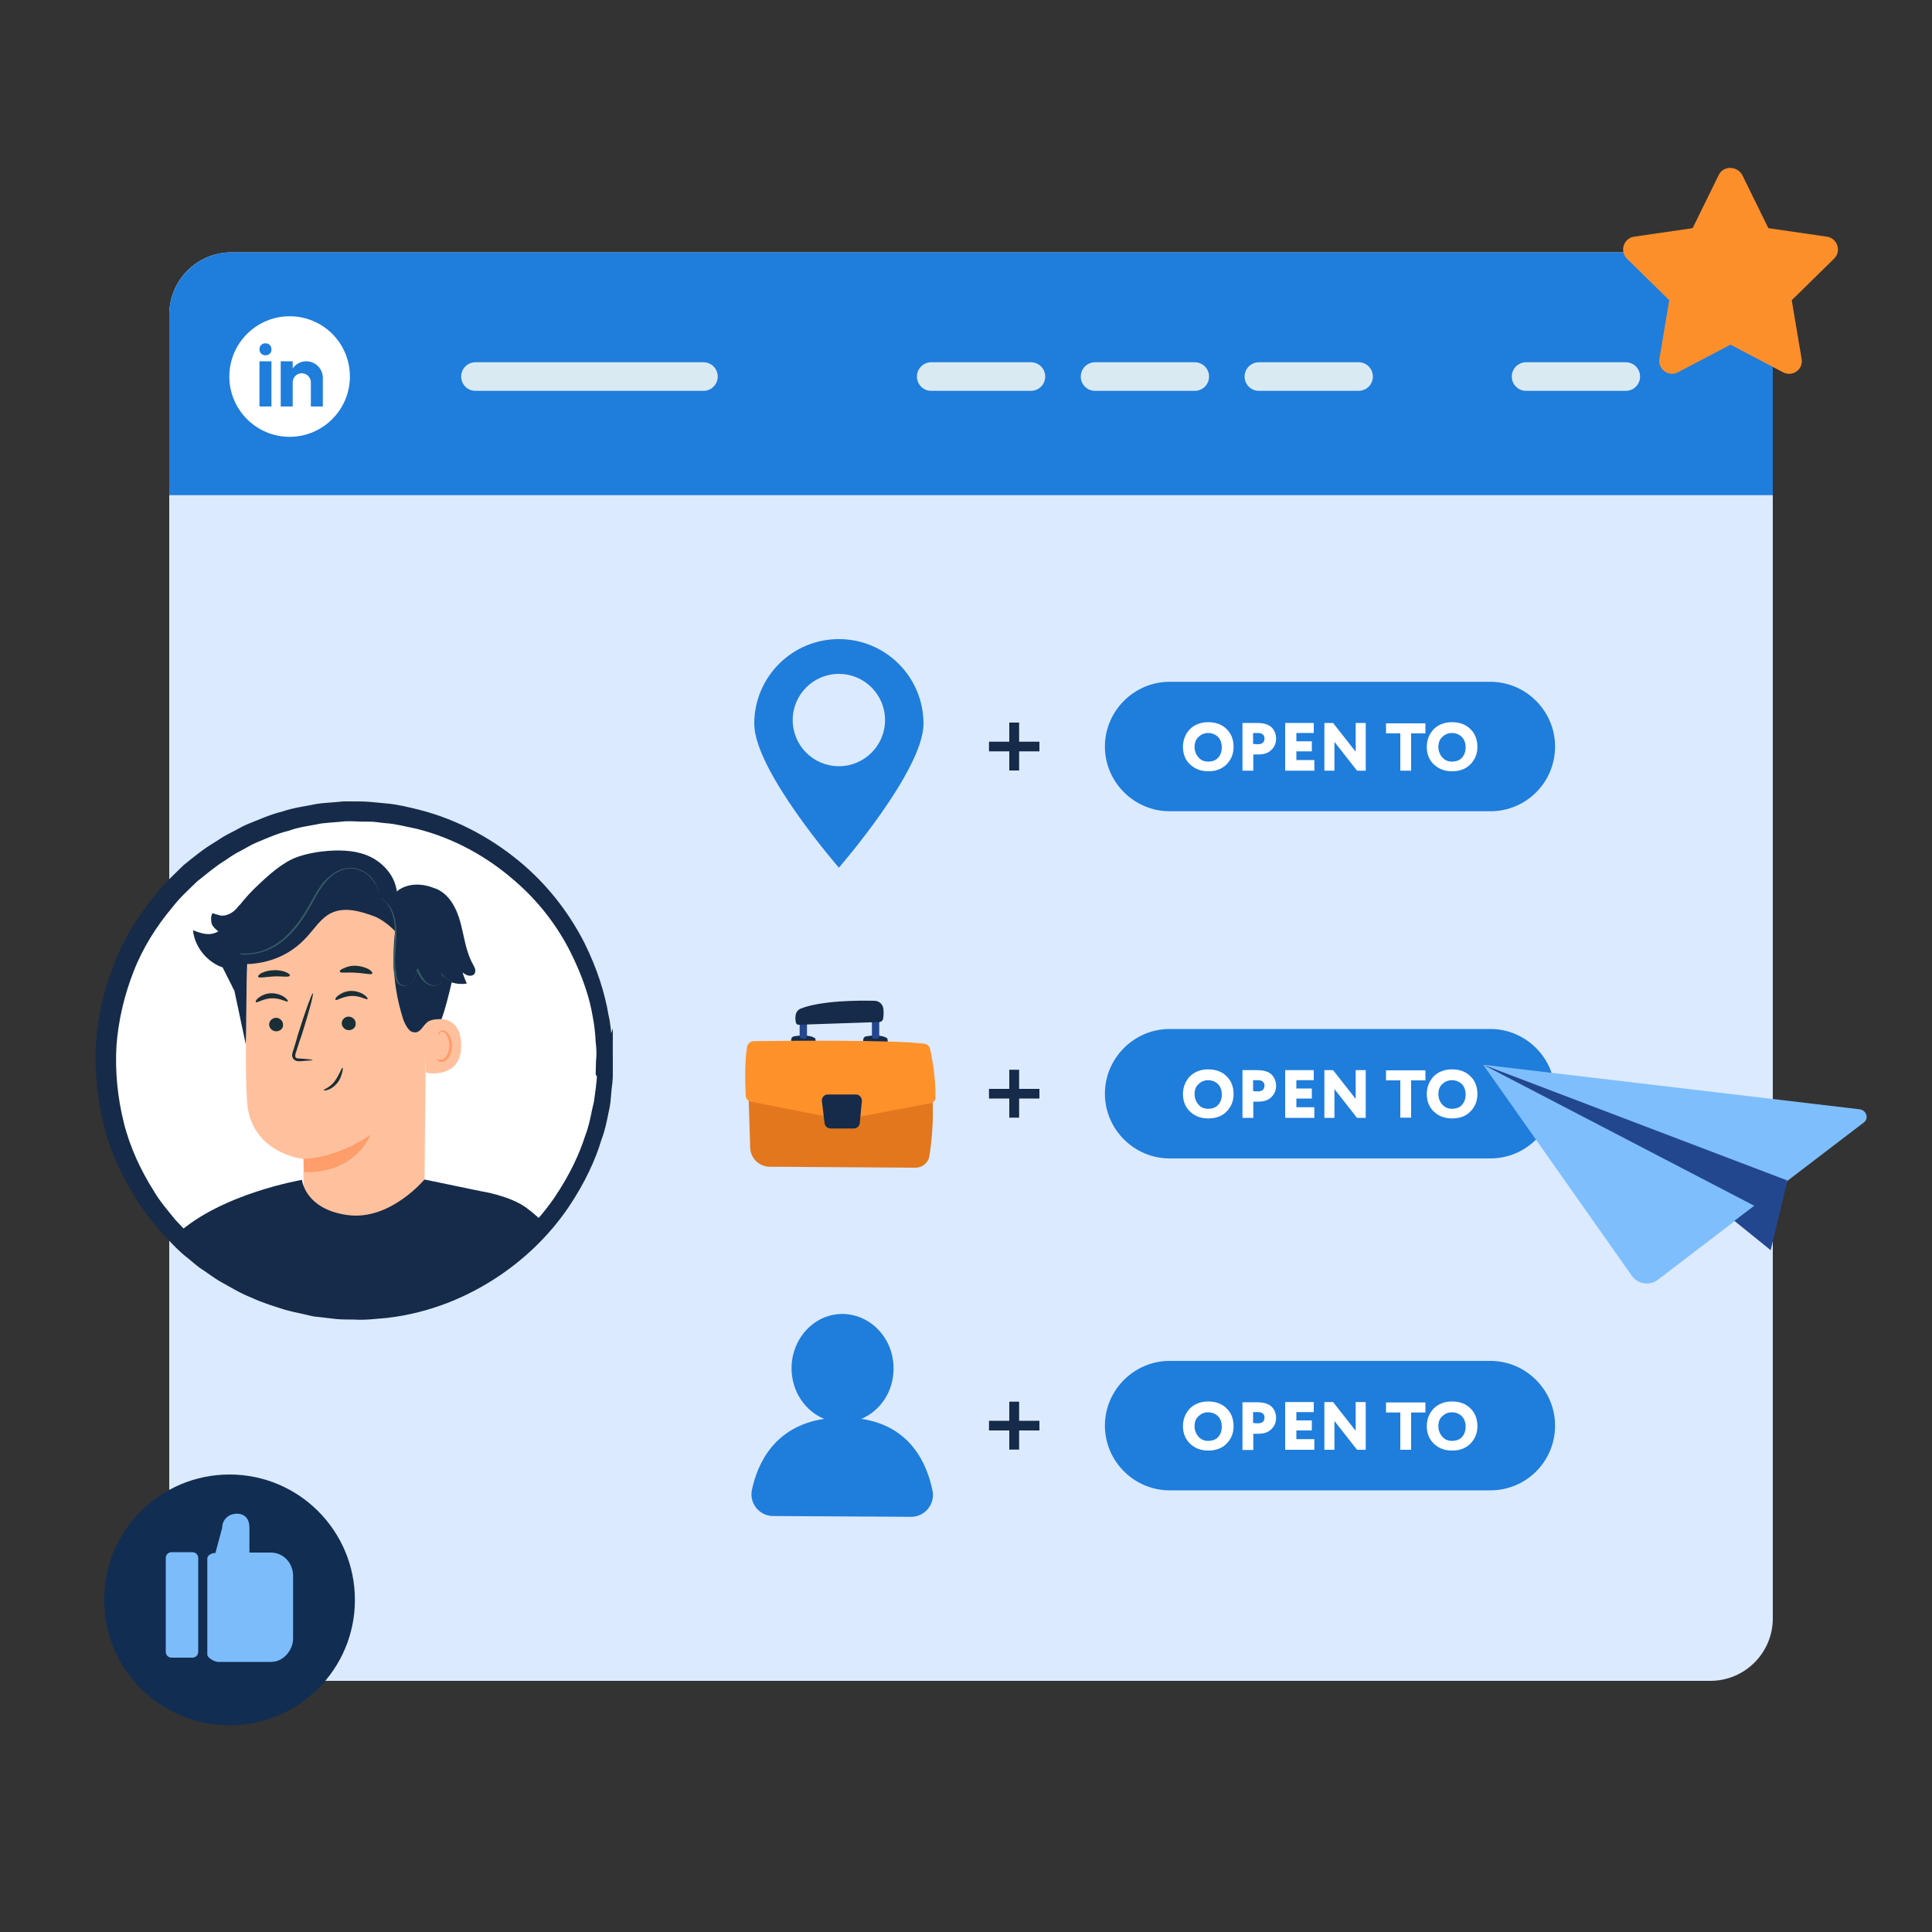 <?xml version="1.0" encoding="UTF-8"?> <svg xmlns="http://www.w3.org/2000/svg" xmlns:xlink="http://www.w3.org/1999/xlink" version="1.1" id="Layer_1" x="0px" y="0px" viewBox="0 0 1000 1000" style="enable-background:new 0 0 1000 1000;" xml:space="preserve"><rect x="0" y="0" width="1000" height="1000" fill="#333333" stroke="none"/> <style type="text/css"> .st0{enable-background:new ;} .st1{fill:#DBEAFF;} .st2{fill:#1F7DDC;} .st3{fill:#FD8F2B;} .st4{fill:#112D52;} .st5{fill:#7CBCFB;} .st6{fill:#FFFFFF;} .st7{fill:#FFC19D;} .st8{fill:#FF9D6B;} .st9{fill:#1A2E35;} .st10{fill:#152B49;} .st11{fill:#375A64;} .st12{fill:#152B49;stroke:#152B49;stroke-width:8.178;stroke-miterlimit:10;} .st13{fill-rule:evenodd;clip-rule:evenodd;fill:#1F7DDC;} .st14{fill:#E2771E;} .st15{fill:#23478F;} .st16{fill:#FF912B;} .st17{fill:#D9EAF3;} .st18{fill:#7EBEFD;} </style> <g> <g class="st0"> <g> <g> <path class="st1" d="M119.9,130.6h765.4c17.8,0,32.3,14.5,32.3,32.3v674.8c0,17.8-14.5,32.3-32.3,32.3H119.9 c-17.8,0-32.3-14.5-32.3-32.3V162.9C87.6,145,102,130.6,119.9,130.6z"></path> </g> </g> <g> <path class="st2" d="M885.3,130.6H119.9c-17.8,0-32.3,14.5-32.3,32.3v93.4h830v-93.4C917.6,145,903.1,130.6,885.3,130.6z"></path> </g> </g> <path class="st3" d="M889.6,90.6l-13.5,27.5l-30.3,4.4c-5.4,0.8-7.6,7.5-3.7,11.4l21.9,21.5l-5.1,30.3c-0.9,5.4,4.8,9.6,9.6,7 l27.2-14.3l27.2,14.3c5,2.6,10.6-1.6,9.6-7l-5.1-30.3l21.9-21.5c4-3.9,1.7-10.6-3.7-11.4l-30.3-4.4l-13.5-27.5 C899.1,85.7,891.9,85.7,889.6,90.6z"></path> <g> <ellipse class="st4" cx="118.8" cy="828.1" rx="64.9" ry="64.9"></ellipse> <g> <path class="st5" d="M102.6,806.5c0-1.8-1.3-3.1-3.1-3.1H88.9c-1.8,0-3.1,1.3-3.1,3.1v48.4c0,1.8,1.3,3.1,3.1,3.1h10.6 c1.8,0,3.1-1.3,3.1-3.1V806.5z"></path> <path class="st5" d="M140.1,803.6h-11v-13c0-4.2-2.2-7.1-6.4-7.1h-0.2c-4.2,0-7.5,3.1-7.5,7.3l-3.5,13c-1.8,0-4.2,1.1-4.2,2.9 v49.7c0,1.8,4,3.8,5.5,3.8h2.4h25.2c6.2,0,11.3-6,11.3-12.1v-32.9C151.4,808.7,146.6,803.6,140.1,803.6z"></path> </g> </g> <g> <ellipse class="st6" cx="184.3" cy="548.9" rx="129.2" ry="129.2"></ellipse> <g> <g> <g> <g> <g> <g> <g> <g> <g> <g> <g> <g> <g> <g> <g> <g> <g> <g> <g> <path class="st7" d="M157.1,615.4c0-8,0-14.7,0-15.5c0,0-27.2-2.7-29.2-29.4c-1-13.1-0.6-40.1-0.2-64.4 c0.6-26.2,21.1-47.6,47.2-49.3l2.7-0.2c28.2,0,44,23.9,43.1,51.9l-1,105.7l-45.6,36.6l-3.3-0.2L157.1,615.4z"></path> </g> </g> </g> </g> </g> </g> </g> </g> </g> </g> </g> </g> </g> </g> </g> </g> </g> </g> <g> <g> <g> <g> <g> <g> <g> <g> <g> <g> <g> <g> <g> <g> <g> <g> <g> <g> <path class="st8" d="M157.1,599.8c0,0,17,0,34.6-12.5c0,0-7.4,20.2-34.3,19.4L157.1,599.8z"></path> </g> </g> </g> </g> </g> </g> </g> </g> </g> </g> </g> </g> </g> </g> </g> </g> </g> </g> <g> <g> <g> <g> <g> <g> <g> <g> <g> <g> <g> <g> <g> <g> <g> <g> <g> <g> <g> <g> <g> <g> <path class="st9" d="M173.7,517.5c0.6,0.6,3.7-1.8,8.2-2c4.5-0.2,7.8,2.2,8.4,1.6c0.2-0.2-0.4-1.2-1.8-2.2 c-1.4-1-3.9-2-6.7-2c-2.9,0-5.1,1.2-6.5,2.2C173.7,516.2,173.3,517.3,173.7,517.5z"></path> </g> </g> </g> </g> </g> </g> </g> </g> </g> </g> </g> </g> </g> </g> </g> </g> </g> </g> </g> </g> </g> </g> <g> <g> <g> <g> <g> <g> <g> <g> <g> <g> <g> <g> <g> <g> <g> <g> <g> <g> <g> <g> <g> <path class="st9" d="M176.9,529.7c0,1.8,1.6,3.5,3.7,3.5s3.7-1.6,3.5-3.5c0-1.8-1.6-3.5-3.7-3.5 S176.9,527.9,176.9,529.7z"></path> </g> </g> </g> </g> </g> </g> </g> </g> </g> </g> </g> </g> </g> </g> </g> </g> </g> </g> </g> </g> </g> <g> <g> <g> <g> <g> <g> <g> <g> <g> <g> <g> <g> <g> <g> <g> <g> <g> <g> <g> <g> <g> <path class="st9" d="M161.8,548.7c0-0.2-2.7-0.6-6.7-0.8c-1,0-2-0.2-2.2-0.8c-0.2-0.8,0-1.8,0.6-3.3 c0.8-2.7,1.6-5.3,2.7-8.2c3.7-11.7,6.3-21.3,5.7-21.5c-0.4-0.2-3.9,9.2-7.6,21.1c-0.8,2.9-1.6,5.7-2.5,8.4 c-0.4,1.2-1,2.7-0.2,4.1c0.4,0.8,1.2,1.2,1.8,1.4c0.6,0.2,1.2,0.2,1.8,0.2 C159.4,548.9,161.8,548.9,161.8,548.7z"></path> </g> </g> </g> </g> </g> </g> </g> </g> </g> </g> </g> </g> </g> </g> </g> </g> </g> </g> </g> </g> </g> <g> <g> <g> <g> <g> <g> <g> <g> <g> <g> <g> <g> <g> <g> <g> <g> <g> <path class="st9" d="M175.9,502.9c0.4,1,4.1,0.2,8.4,0.6c4.3,0.2,7.8,1.2,8.4,0.4c0.2-0.4-0.4-1.4-1.8-2.2 s-3.7-1.6-6.3-1.8c-2.7-0.2-4.9,0.4-6.5,1.2C176.3,501.7,175.7,502.5,175.9,502.9z"></path> </g> </g> </g> </g> </g> </g> </g> </g> </g> </g> </g> </g> </g> </g> </g> </g> </g> <g> <g> <g> <g> <g> <g> <g> <g> <g> <g> <g> <g> <g> <g> <g> <g> <g> <path class="st9" d="M133.6,505.6c0.4,0.8,4.1,0,8.2-0.2c4.3-0.2,7.8,0.6,8.2-0.4c0.2-0.4-0.4-1.2-2-1.8 c-1.4-0.6-3.7-1.2-6.3-1c-2.7,0-4.9,0.8-6.3,1.4C134,504.4,133.4,505.2,133.6,505.6z"></path> </g> </g> </g> </g> </g> </g> </g> </g> </g> </g> </g> </g> </g> </g> </g> </g> </g> <g> <g> <g> <g> <g> <g> <g> <g> <g> <g> <g> <g> <g> <path class="st7" d="M219.9,528.5c0.4-0.2,18.2-6.5,18.8,11.9c0.6,18.4-18.2,15.1-18.2,14.7 C220.3,554.7,219.9,528.5,219.9,528.5z"></path> </g> </g> </g> </g> </g> </g> </g> </g> </g> </g> </g> </g> </g> <g> <g> <g> <g> <g> <g> <g> <g> <g> <g> <g> <g> <g> <g> <path class="st8" d="M225.8,547.9c0,0,0.4,0.2,0.8,0.4c0.6,0.2,1.4,0.4,2.5,0c1.8-0.8,3.5-3.9,3.5-7.2 c0-1.6-0.4-3.3-1-4.5c-0.6-1.4-1.4-2.2-2.5-2.5c-1-0.2-1.6,0.4-1.8,1c-0.2,0.6-0.2,0.8-0.2,1c0,0-0.4-0.2-0.2-1 c0-0.4,0.2-0.8,0.6-1.2c0.4-0.4,1-0.6,1.8-0.6c1.4,0,2.7,1.4,3.5,2.9s1.2,3.3,1.2,5.1c0,3.7-1.8,7.4-4.5,8.2 c-1.2,0.4-2.5,0-2.9-0.4C225.8,548.3,225.8,547.9,225.8,547.9z"></path> </g> </g> </g> </g> </g> </g> </g> </g> </g> </g> </g> </g> </g> </g> <g> <g> <g> <g> <g> <g> <path class="st9" d="M167.5,564.3c-0.2-0.4,3.5-1.4,5.9-4.9c1.2-1.6,2-3.5,2.7-4.7c0.6-1.4,1-2.2,1.2-2 c0.2,0,0.2,1-0.2,2.5c-0.4,1.4-1,3.5-2.5,5.3c-1.4,1.8-3.3,3.1-4.7,3.5C168.6,564.5,167.7,564.5,167.5,564.3z"></path> </g> </g> </g> </g> </g> </g> <g> <g> <g> <g> <g> <g> <path class="st10" d="M244.8,499.1c-3.7-6.5-4.5-14.3-6.5-21.7s-5.9-14.9-13.1-17.6H225c-6.3-2.7-14.3-2.9-19.6,1.6 c-1.2-9.6-9.4-17.4-18.8-19.8c-9.4-2.7-24.3-1.2-33.3,2.2c-7,2.7-13.7,8.4-22.1,16.6c-3.5,3.5-6.7,7.4-9.6,11.2l-8.4,25.1 l6.7,13.3c0.4,0.8,0.8,1.8,1.4,2.7l0,0l5.9,27.8c0.4-7.6,0.2-33.9,0.8-41.5c11.7-0.4,22.3-4.9,30.3-13.5 c4.3-4.5,7.6-10.2,13.1-12.9c7.2-3.5,15.7-0.8,23.1,2l-0.4-0.2c3.9,1.8,7.4,4.5,10.4,7.6c-1.8,14.9-0.6,30.3,3.9,44.6 c0.6,2.2,2.5,6.5,4.7,7.4c4.1,1.6,5.3-2.5,7.8-4.7c1.8-1.6,4.5-1.8,7.6-1.8c1.8-4.5,3.7-12.3,5.3-19c2.5,0.8,5.1,1,7.8,0.6 c-0.8-1.8-1.6-3.9-2.2-5.7c1,0.6,2,1.4,3.3,1.6c1.2,0.2,2.7-0.2,3.1-1.4C246.5,501.9,245.4,500.3,244.8,499.1z"></path> </g> </g> </g> </g> </g> </g> <g> <g> <g> <g> <g> <g> <path class="st11" d="M197,464.5c0,0,1,0.8,2.7,2.5c1.6,1.8,3.3,4.9,4.1,9c0.4,2,0.6,4.3,0.6,7c0,2.5-0.2,5.1-0.4,8 c-0.2,2.9-0.4,5.7-0.4,8.8c0,1.6,0.2,3.1,0.6,4.7c0.4,1.6,0.6,3.3,1.8,4.5c0.8,1,2.5,1.6,3.9,1.2c1.4-0.2,2.5-1,3.5-1.8 c1.8-2,2.2-4.5,2.7-6.7h-0.6c0.8,2,1.8,4.1,3.3,5.7c1.4,1.6,3.3,2.7,5.1,2.9c1,0,2,0,2.9-0.4s1.4-1,1.8-1.8 c0.4-0.8,0.6-1.6,0.6-2.5c0-0.8-0.4-1.6-0.8-2l-0.2,0.2c2,2.5,4.3,3.7,5.7,4.5c0.8,0.4,1.4,0.6,1.8,0.8s0.6,0.2,0.6,0.2 s-0.2-0.2-0.6-0.2c-0.4-0.2-1-0.4-1.6-0.8c-1.4-0.8-3.5-2-5.5-4.5l-0.2,0.2c0.8,1,1,2.7,0.2,4.1c-0.4,0.6-1,1.2-1.6,1.6 c-0.8,0.4-1.6,0.4-2.5,0.4c-1.8-0.2-3.5-1.2-4.9-2.9c-1.2-1.6-2.2-3.5-3.1-5.5l-0.4-0.8l-0.2,1c-0.4,2.2-1,4.7-2.7,6.5 c-0.8,0.8-1.8,1.4-3.1,1.6c-1.2,0.2-2.5-0.2-3.3-1c-1-1.2-1.4-2.7-1.6-4.3c-0.2-1.4-0.4-3.1-0.6-4.5 c-0.2-3.1,0-5.9,0.2-8.8c0.2-2.9,0.4-5.5,0.4-8s-0.2-4.9-0.6-7c-0.8-4.3-2.7-7.4-4.3-9C198.2,465.1,197,464.5,197,464.5z"></path> </g> </g> </g> </g> </g> </g> <g> <g> <g> <g> <g> <g> <path class="st11" d="M113.2,489.7c0,0,0,0,0.2,0.2s0.4,0.2,0.6,0.4c0.2,0.2,0.6,0.4,1.2,0.8c0.4,0.2,1,0.6,1.6,0.8 c2.5,1.2,6.5,2.5,11.4,2.2c4.9-0.2,11-1.8,16.4-5.7c5.5-3.9,10.2-9.4,14.1-15.9c2-3.3,3.7-6.5,5.5-9.6s3.7-5.9,6.1-8.2 c2.2-2.2,5.1-3.9,7.8-4.7c1.4-0.4,2.9-0.4,4.1-0.4s2.7,0.4,3.7,0.8c2.2,0.8,4.1,2,5.5,3.5c1.4,1.4,2.2,2.9,3.1,3.9 c1.2,2.5,1.2,4.1,1.4,4.1c0,0,0,0,0-0.2s0-0.4-0.2-0.8c-0.2-0.8-0.4-1.8-1-3.1c-0.6-1.2-1.6-2.7-2.9-4.1 c-1.4-1.4-3.3-2.7-5.7-3.7c-1.2-0.4-2.5-0.8-3.9-0.8c-1.4,0-2.9,0-4.3,0.4c-2.9,0.8-5.7,2.5-8.2,4.7s-4.5,5.1-6.3,8.2 c-1.8,3.1-3.5,6.3-5.5,9.6c-3.9,6.3-8.6,12.1-13.9,15.7c-5.3,3.9-11,5.5-15.9,5.7c-4.9,0.2-8.8-0.8-11.4-2 C114.4,490.5,113.4,489.4,113.2,489.7z"></path> </g> </g> </g> </g> </g> </g> <g> <g> <g> <g> <g> <g> <g> <g> <g> <path class="st9" d="M132.4,518.7c0.6,0.6,3.7-1.8,8.2-2c4.5-0.2,7.8,2.2,8.4,1.6c0.2-0.2-0.4-1.2-1.8-2.2 c-1.4-1-3.9-2-6.7-2c-2.9,0-5.1,1.2-6.5,2.2C132.6,517.3,132.2,518.3,132.4,518.7z"></path> </g> </g> </g> </g> </g> </g> </g> </g> </g> <g> <g> <g> <g> <g> <g> <g> <g> <path class="st9" d="M139.3,530.3c0,1.8,1.6,3.5,3.7,3.5s3.7-1.6,3.5-3.5c0-1.8-1.6-3.5-3.7-3.5 C141,526.9,139.3,528.3,139.3,530.3z"></path> </g> </g> </g> </g> </g> </g> </g> </g> <g> <g> <g> <g> <g> <g> <path class="st10" d="M123.8,468.6c-2.2,3.1-5.7,5.7-9.6,5.3c-1-0.2-4.1-1.2-4.1-1.2c-1.2,0.8-1,5.3,0,6.5 c0.8,1.2,2.9,2.9,2.9,2.9c-4.5,2.5-8.4,1.2-13.1-0.6c0.8,8,6.3,15.3,13.7,18.6c2.5,1,5.3,1.6,7.4,0.2 c1.8-1.2,2.7-3.7,3.3-5.7c2-8,3.3-16.4,3.3-24.7L123.8,468.6z"></path> </g> </g> </g> </g> </g> </g> </g> <g> <path class="st10" d="M272.8,625.4c-8.6-6.5-23.7-8.8-23.7-8.8l-29.4-6.1c0,0-17.8,21.5-39.9,18.4c-22.1-3.1-23.5-18.2-23.5-18.2 s-41.7,7-64.8,28.2c22.7,21.5,47.6,35.6,84.2,38.8c32.5,4.1,76.7-12.3,105.7-44C281.4,634,282.2,632.6,272.8,625.4z"></path> </g> <g> <path class="st12" d="M313.1,557.5c0,0,0-0.6,0-2s0-3.5,0-6.1c0-1.4,0-2.9,0-4.5s-0.4-3.5-0.4-5.5c-0.4-3.9-0.6-8.4-1.8-13.5 c-1.6-10-5.5-22.1-12.1-35.2c-6.5-12.9-16.4-26.6-30.3-38.4c-13.7-11.9-31.5-22.3-52.3-27.4c-5.3-1-10.4-2.5-16.2-2.9 c-2.7-0.2-5.5-0.8-8.4-0.8c-2.9,0-5.7,0-8.6-0.2c-1.4,0-2.9,0-4.3,0l-4.3,0.4c-2.9,0.2-5.7,0.4-8.8,0.8 c-5.7,1.2-11.7,1.8-17.4,3.9c-5.9,1.4-11.4,3.9-17.2,6.3c-2.9,1.2-5.5,2.9-8.2,4.3c-2.9,1.4-5.5,3.1-8,4.9 c-5.5,3.3-10.2,7.4-15.3,11.4c-4.7,4.5-9.4,8.8-13.5,14.1c-8.4,10-15.7,21.5-20.6,34.1c-4.9,12.5-8.2,26-9.2,39.9 c-0.8,13.9,0.6,27.6,3.9,40.9c3.3,13.3,9,25.4,15.9,36.4c3.3,5.7,7.6,10.6,11.7,15.7c4.5,4.7,8.8,9.4,13.7,13.3 c2.5,2,4.7,4.1,7.4,5.7c2.7,1.8,5.1,3.7,7.6,5.3c5.3,3.1,10.6,6.1,16.2,8.4c5.3,2.7,11.2,4.3,16.8,6.1c2.9,0.8,5.7,1.2,8.6,2 l4.3,1c1.4,0.2,2.9,0.4,4.3,0.6c2.9,0.4,5.7,0.6,8.4,1c2.9,0.2,5.5,0.2,8.4,0.2c5.5,0.4,11-0.4,16.4-0.8 c21.5-2.5,40.3-10.4,55.4-20.4c15.3-10,26.8-22.3,35-34.1c8.2-12.1,13.5-23.5,16.6-33.3c1.8-4.7,2.7-9.2,3.5-13.1 c0.4-1.8,0.8-3.7,1.2-5.3c0.2-1.6,0.4-3.1,0.6-4.5c0.4-2.7,0.6-4.7,0.8-6.1C312.9,558.1,313.1,557.5,313.1,557.5s0,0.6-0.2,2 c-0.2,1.4-0.4,3.5-0.6,6.1c-0.2,1.4-0.2,2.9-0.4,4.5c-0.2,1.6-0.6,3.5-1,5.3c-0.8,3.9-1.6,8.4-3.5,13.3 c-2.9,9.8-8.2,21.5-16.4,33.7c-8.2,12.1-19.8,24.5-35.2,34.8s-34.3,18.4-56,20.9c-5.3,0.4-10.8,1.2-16.6,0.8 c-2.9,0-5.7,0-8.4-0.2c-2.9-0.4-5.7-0.6-8.6-1c-1.4-0.2-2.9-0.2-4.3-0.6l-4.3-1c-2.9-0.6-5.7-1.2-8.6-2c-5.7-1.8-11.4-3.5-17-6.1 c-5.7-2.2-11-5.5-16.6-8.6c-2.7-1.6-5.1-3.5-7.8-5.3c-2.7-1.6-5.1-3.9-7.6-5.9c-5.1-3.9-9.4-8.8-13.9-13.5 c-4.1-5.1-8.4-10.2-11.9-15.9c-7-11.2-13.1-23.5-16.4-37c-3.5-13.3-4.7-27.4-4.1-41.5c1-14.1,4.3-27.8,9.4-40.5 c4.9-12.9,12.5-24.3,20.9-34.6c4.1-5.3,9-9.6,13.7-14.3c5.1-4.1,10-8.2,15.5-11.4c2.7-1.8,5.3-3.5,8.2-4.9 c2.9-1.4,5.5-3.1,8.4-4.3c5.7-2.2,11.4-4.9,17.4-6.3c5.7-2,11.9-2.7,17.6-3.9c2.9-0.4,5.9-0.6,8.8-0.8l4.3-0.4c1.4,0,2.9,0,4.3,0 c2.9,0,5.7,0,8.6,0.2c2.9,0.2,5.7,0.6,8.4,0.8c5.5,0.4,11,1.8,16.4,3.1c21.1,5.3,39,15.9,53,28c13.9,12.1,23.7,26,30.3,39 c6.5,13.1,10.2,25.4,11.9,35.4c1,5.1,1.4,9.6,1.6,13.5c0.2,2,0.4,3.9,0.4,5.5s0,3.3-0.2,4.5c0,2.7-0.2,4.7-0.2,6.1 C313.3,556.7,313.1,557.5,313.1,557.5z"></path> </g> </g> <g> <path class="st6" d="M149.9,163.7c-17.2,0-31.2,14-31.2,31.2c0,17.2,14,31.2,31.2,31.2c17.2,0,31.2-14,31.2-31.2 C181.1,177.6,167.2,163.7,149.9,163.7z"></path> </g> <g> <path class="st13" d="M137.4,183.9L137.4,183.9c-1.9,0-3.1-1.4-3.1-3.1c0-1.8,1.2-3.1,3.1-3.1c1.9,0,3.1,1.3,3.1,3.1 C140.6,182.5,139.4,183.9,137.4,183.9z M134.3,187h6.2v23.4h-6.2V187z M158.5,187c4.7,0,8.6,3.8,8.6,8.6v14.8h-6.2v-12.5 c0-2.6-2.1-4.7-4.7-4.7s-4.7,2.1-4.7,4.7v12.5h-6.2V187h6.2v3.7C153,188.5,155.6,187,158.5,187z"></path> </g> <g> <path class="st2" d="M771.4,419.9h-166c-18.4,0-33.5-15.1-33.5-33.5l0,0c0-18.4,15.1-33.5,33.5-33.5h166 c18.4,0,33.5,15.1,33.5,33.5l0,0C804.9,404.9,790,419.9,771.4,419.9z"></path> <g> <path class="st6" d="M612.3,386.6c0-3.7,1.3-6.7,3.5-9.1c2.4-2.4,5.6-3.7,9.5-3.7c3.9,0,7.1,1.1,9.5,3.5c2.4,2.2,3.7,5.4,3.7,9.3 c0,3.7-1.3,6.7-3.7,9.1c-2.4,2.4-5.6,3.5-9.3,3.5c-3.9,0-6.9-1.1-9.5-3.5C613.6,393.5,612.3,390.4,612.3,386.6z M618.3,386.6 c0,2,0.7,3.9,2,5.4c1.3,1.5,3,2.2,5,2.2c2.2,0,4.1-0.7,5.2-2c1.3-1.5,1.9-3.2,1.9-5.4c0-2.2-0.7-4.1-2-5.4c-1.3-1.3-3.2-2-5-2 c-2,0-3.7,0.7-5,2C619,382.6,618.3,384.4,618.3,386.6z"></path> <path class="st6" d="M648.7,390.5v8.4h-5.6v-24.7c1.1,0,2.2,0,3.5,0c1.3,0,2.6,0,3.9,0c3.5,0,5.9,0.7,7.6,2.2 c1.5,1.5,2.4,3.5,2.4,5.8s-0.7,4.3-2.4,5.9c-1.7,1.7-3.9,2.4-6.7,2.4C650.2,390.5,649.3,390.5,648.7,390.5z M651.2,379.4 c0,0-0.2,0-0.4,0s-0.6,0-0.9,0s-0.7,0-1.3,0v5.6c0.9,0.2,1.9,0.2,2.6,0.2c0.9,0,1.7-0.2,2.4-0.7c0.6-0.6,0.9-1.3,0.9-2.2 C654.5,380.5,653.4,379.4,651.2,379.4z"></path> <path class="st6" d="M680.1,398.9h-14.9v-24.7H680v5.2H671v4.3h8v5.2h-8v4.5h9.3v5.6H680.1z"></path> <path class="st6" d="M706.9,374.2v24.7h-4.5L690.7,384v14.9h-5.2v-24.7h4.5l11.7,14.9v-14.9H706.9z"></path> <path class="st6" d="M724.8,379.6h-7.4v-5.2h20.4v5.2h-7.4v19.3h-5.6V379.6z"></path> <path class="st6" d="M738.5,386.6c0-3.7,1.3-6.7,3.5-9.1c2.4-2.4,5.6-3.7,9.5-3.7c3.9,0,7.1,1.1,9.5,3.5c2.4,2.2,3.7,5.4,3.7,9.3 c0,3.7-1.3,6.7-3.7,9.1c-2.4,2.4-5.6,3.5-9.3,3.5c-3.9,0-6.9-1.1-9.5-3.5C739.8,393.5,738.5,390.4,738.5,386.6z M744.5,386.6 c0,2,0.7,3.9,2,5.4c1.3,1.5,3,2.2,5,2.2c2.2,0,4.1-0.7,5.2-2c1.3-1.5,1.9-3.2,1.9-5.4c0-2.2-0.7-4.1-2-5.4c-1.3-1.3-3.2-2-5-2 c-2,0-3.7,0.7-5,2C745.2,382.6,744.5,384.4,744.5,386.6z"></path> </g> <g> <path class="st10" d="M511.9,388.9v-5h10.5v-9.9h5.1v9.9h10.5v5h-10.5v9.9h-5.1v-9.9H511.9z"></path> </g> <path class="st2" d="M458.1,372.7c0,13.2-10.7,23.9-23.9,23.9s-23.9-10.7-23.9-23.9s10.7-23.9,23.9-23.9S458.1,359.5,458.1,372.7z M434.2,330.8c-24.2,0-43.8,19.6-43.8,43.8s43.8,74.5,43.8,74.5s43.8-50.3,43.8-74.5S458.4,330.8,434.2,330.8z"></path> </g> <g> <g> <path class="st14" d="M387.3,562.7l1,31.4c0.2,5.5,4.7,9.8,10.2,9.8l75.3,0.5c3.7,0,6.8-2.6,7.3-6.3c1.2-7.9,2.7-22.1,1-35.5 H387.3z"></path> <path class="st10" d="M409.4,539.9l0.2-2.4c0.3-0.6,0.8-1,1.4-1.1c2.3-0.4,8.1-1.1,11,1.1l0.4,2.8L409.4,539.9z"></path> <path class="st15" d="M416.7,537.6c-0.5,0.1-1.1,0.1-1.7,0c-0.7-0.1-1.1-0.7-1.1-1.4v-7.6h3.8v7.6 C417.8,536.8,417.3,537.4,416.7,537.6z"></path> <path class="st10" d="M446.7,539.9l0.2-2.4c0.3-0.6,0.8-1,1.4-1.1c2.3-0.4,8.1-1.1,11,1.1l0.4,2.8L446.7,539.9z"></path> <path class="st15" d="M454.1,537.6c-0.5,0.1-1.1,0.1-1.7,0c-0.7-0.1-1.1-0.7-1.1-1.4v-8.4h3.8v8.4 C455.2,536.8,454.7,537.4,454.1,537.6z"></path> <path class="st10" d="M413.6,530.4l41.6-1.4c0.9,0,1.7-0.7,1.9-1.7c0.2-1.3,0.4-3.2,0.1-5.3c-0.3-2.3-2.3-4-4.6-4 c-7.7-0.2-27.5-0.2-38.3,4.1c-1.1,0.5-2,1.5-2.3,2.6c-0.3,1.1-0.5,2.6-0.1,4.2C411.9,529.9,412.7,530.5,413.6,530.4z"></path> <path class="st16" d="M390.1,538.9c13.4-0.2,71.5-0.8,88.3,1.3c1.5,0.2,2.6,1.3,3,2.6c1,4.5,3,15,2.8,25.4c0,1.4-1.1,2.6-2.4,2.8 l-38.5,7.3h-13.7l-41-8.1c-1.5-0.3-2.5-1.5-2.6-3c-0.3-5.2-0.7-17.4,0.7-25.4C387,540.2,388.4,539,390.1,538.9z"></path> <path class="st10" d="M441.9,584.1h-12c-1.6,0-2.9-1.2-3.1-2.7l-1.4-11.5c-0.2-1.8,1.2-3.4,3.1-3.4H443c1.8,0,3.2,1.6,3.1,3.4 l-1.1,11.5C444.8,582.9,443.5,584.1,441.9,584.1z"></path> </g> <path class="st2" d="M771.4,599.6h-166c-18.4,0-33.5-15.1-33.5-33.5l0,0c0-18.4,15.1-33.5,33.5-33.5h166 c18.4,0,33.5,15.1,33.5,33.5l0,0C804.9,584.5,790,599.6,771.4,599.6z"></path> <g> <path class="st6" d="M612.3,566.3c0-3.7,1.3-6.7,3.5-9.1c2.4-2.4,5.6-3.7,9.5-3.7c3.9,0,7.1,1.1,9.5,3.5c2.4,2.2,3.7,5.4,3.7,9.3 c0,3.7-1.3,6.7-3.7,9.1c-2.4,2.4-5.6,3.5-9.3,3.5c-3.9,0-6.9-1.1-9.5-3.5C613.6,573.2,612.3,570,612.3,566.3z M618.3,566.3 c0,2,0.7,3.9,2,5.4c1.3,1.5,3,2.2,5,2.2c2.2,0,4.1-0.7,5.2-2c1.3-1.5,1.9-3.2,1.9-5.4c0-2.2-0.7-4.1-2-5.4c-1.3-1.3-3.2-2-5-2 c-2,0-3.7,0.7-5,2C619,562.2,618.3,564.1,618.3,566.3z"></path> <path class="st6" d="M648.7,570.2v8.4h-5.6v-24.7c1.1,0,2.2,0,3.5,0c1.3,0,2.6,0,3.9,0c3.5,0,5.9,0.7,7.6,2.2 c1.5,1.5,2.4,3.5,2.4,5.8s-0.7,4.3-2.4,5.9c-1.7,1.7-3.9,2.4-6.7,2.4C650.2,570.2,649.3,570.2,648.7,570.2z M651.2,559.1 c0,0-0.2,0-0.4,0s-0.6,0-0.9,0s-0.7,0-1.3,0v5.6c0.9,0.2,1.9,0.2,2.6,0.2c0.9,0,1.7-0.2,2.4-0.7c0.6-0.6,0.9-1.3,0.9-2.2 C654.5,560.2,653.4,559.1,651.2,559.1z"></path> <path class="st6" d="M680.1,578.6h-14.9v-24.7H680v5.2H671v4.3h8v5.2h-8v4.5h9.3v5.6H680.1z"></path> <path class="st6" d="M706.9,553.9v24.7h-4.5l-11.7-14.9v14.9h-5.2v-24.7h4.5l11.7,14.9v-14.9H706.9z"></path> <path class="st6" d="M724.8,559.2h-7.4V554h20.4v5.2h-7.4v19.3h-5.6V559.2z"></path> <path class="st6" d="M738.5,566.3c0-3.7,1.3-6.7,3.5-9.1c2.4-2.4,5.6-3.7,9.5-3.7c3.9,0,7.1,1.1,9.5,3.5c2.4,2.2,3.7,5.4,3.7,9.3 c0,3.7-1.3,6.7-3.7,9.1s-5.6,3.5-9.3,3.5c-3.9,0-6.9-1.1-9.5-3.5C739.8,573.2,738.5,570,738.5,566.3z M744.5,566.3 c0,2,0.7,3.9,2,5.4c1.3,1.5,3,2.2,5,2.2c2.2,0,4.1-0.7,5.2-2c1.3-1.5,1.9-3.2,1.9-5.4c0-2.2-0.7-4.1-2-5.4c-1.3-1.3-3.2-2-5-2 c-2,0-3.7,0.7-5,2C745.2,562.2,744.5,564.1,744.5,566.3z"></path> </g> <g> <path class="st10" d="M511.9,568.6v-5h10.5v-9.9h5.1v9.9h10.5v5h-10.5v9.9h-5.1v-9.9H511.9z"></path> </g> </g> <g> <g> <g> <g> <g> <g> <path class="st2" d="M445.8,734.4c9.8-4.1,16.7-14.1,16.7-26c0.1-15.5-11.7-28.1-26.3-28.3c-14.6-0.1-26.4,12.5-26.5,28 c0,12,6.9,22.2,16.9,26.3c-25.9,3.9-34.5,23.2-37.4,36.7c-1.5,7,3.8,13.5,10.9,13.6l71.5,0.4c7.1,0,12.4-6.5,11.1-13.4 C479.9,757.9,471.5,738.2,445.8,734.4z"></path> </g> </g> </g> </g> </g> <path class="st2" d="M771.4,771.4h-166c-18.4,0-33.5-15.1-33.5-33.5l0,0c0-18.4,15.1-33.5,33.5-33.5h166 c18.4,0,33.5,15.1,33.5,33.5l0,0C804.9,756.4,790,771.4,771.4,771.4z"></path> <g> <path class="st6" d="M612.3,738.2c0-3.7,1.3-6.7,3.5-9.1c2.4-2.4,5.6-3.7,9.5-3.7c3.9,0,7.1,1.1,9.5,3.5c2.4,2.2,3.7,5.4,3.7,9.3 c0,3.7-1.3,6.7-3.7,9.1c-2.4,2.4-5.6,3.5-9.3,3.5c-3.9,0-6.9-1.1-9.5-3.5C613.6,745,612.3,741.9,612.3,738.2z M618.3,738.2 c0,2,0.7,3.9,2,5.4c1.3,1.5,3,2.2,5,2.2c2.2,0,4.1-0.7,5.2-2c1.3-1.5,1.9-3.2,1.9-5.4c0-2.2-0.7-4.1-2-5.4s-3.2-2-5-2 c-2,0-3.7,0.7-5,2C619,734.1,618.3,735.9,618.3,738.2z"></path> <path class="st6" d="M648.7,742.1v8.4h-5.6v-24.7c1.1,0,2.2,0,3.5,0c1.3,0,2.6,0,3.9,0c3.5,0,5.9,0.7,7.6,2.2 c1.5,1.5,2.4,3.5,2.4,5.8s-0.7,4.3-2.4,5.9c-1.7,1.7-3.9,2.4-6.7,2.4C650.2,742.1,649.3,742.1,648.7,742.1z M651.2,730.9 c0,0-0.2,0-0.4,0s-0.6,0-0.9,0s-0.7,0-1.3,0v5.6c0.9,0.2,1.9,0.2,2.6,0.2c0.9,0,1.7-0.2,2.4-0.7c0.6-0.6,0.9-1.3,0.9-2.2 C654.5,732,653.4,730.9,651.2,730.9z"></path> <path class="st6" d="M680.1,750.4h-14.9v-24.7H680v5.2H671v4.3h8v5.2h-8v4.5h9.3v5.6H680.1z"></path> <path class="st6" d="M706.9,725.7v24.7h-4.5l-11.7-14.9v14.9h-5.2v-24.7h4.5l11.7,14.9v-14.9H706.9z"></path> <path class="st6" d="M724.8,731.1h-7.4v-5.2h20.4v5.2h-7.4v19.3h-5.6V731.1z"></path> <path class="st6" d="M738.5,738.2c0-3.7,1.3-6.7,3.5-9.1c2.4-2.4,5.6-3.7,9.5-3.7c3.9,0,7.1,1.1,9.5,3.5c2.4,2.2,3.7,5.4,3.7,9.3 c0,3.7-1.3,6.7-3.7,9.1s-5.6,3.5-9.3,3.5c-3.9,0-6.9-1.1-9.5-3.5C739.8,745,738.5,741.9,738.5,738.2z M744.5,738.2 c0,2,0.7,3.9,2,5.4c1.3,1.5,3,2.2,5,2.2c2.2,0,4.1-0.7,5.2-2c1.3-1.5,1.9-3.2,1.9-5.4c0-2.2-0.7-4.1-2-5.4s-3.2-2-5-2 c-2,0-3.7,0.7-5,2C745.2,734.1,744.5,735.9,744.5,738.2z"></path> </g> <g> <path class="st10" d="M511.9,740.4v-5h10.5v-9.9h5.1v9.9h10.5v5h-10.5v9.9h-5.1v-9.9H511.9z"></path> </g> </g> <g> <path class="st17" d="M246.1,187.5h118c4.1,0,7.4,3.3,7.4,7.4v0c0,4.1-3.3,7.4-7.4,7.4h-118c-4.1,0-7.4-3.3-7.4-7.4v0 C238.7,190.8,242,187.5,246.1,187.5z"></path> </g> <g> <path class="st17" d="M482,187.5h51.6c4.1,0,7.4,3.3,7.4,7.4v0c0,4.1-3.3,7.4-7.4,7.4H482c-4.1,0-7.4-3.3-7.4-7.4v0 C474.6,190.8,477.9,187.5,482,187.5z"></path> </g> <g> <path class="st17" d="M651.6,187.5h51.6c4.1,0,7.4,3.3,7.4,7.4v0c0,4.1-3.3,7.4-7.4,7.4h-51.6c-4.1,0-7.4-3.3-7.4-7.4v0 C644.2,190.8,647.5,187.5,651.6,187.5z"></path> </g> <g> <path class="st17" d="M789.9,187.5h51.6c4.1,0,7.4,3.3,7.4,7.4v0c0,4.1-3.3,7.4-7.4,7.4h-51.6c-4.1,0-7.4-3.3-7.4-7.4v0 C782.5,190.8,785.8,187.5,789.9,187.5z"></path> </g> <g> <path class="st17" d="M566.8,187.5h51.6c4.1,0,7.4,3.3,7.4,7.4v0c0,4.1-3.3,7.4-7.4,7.4h-51.6c-4.1,0-7.4-3.3-7.4-7.4v0 C559.4,190.8,562.7,187.5,566.8,187.5z"></path> </g> <g> <polygon class="st15" points="925.2,611 916.5,647.1 895.7,625.7 "></polygon> <path class="st18" d="M767.7,551.1l76.9,109.2c1.4,2.1,3.8,3.5,6.3,3.9c2.5,0.4,5.1-0.2,7.2-1.8L964.7,581c1.2-0.9,1.8-2.5,1.3-4 c-0.4-1.4-1.7-2.5-3.2-2.8L767.7,551.1z"></path> <polygon class="st15" points="925.1,611 767.7,551.1 908,624.1 906,634.3 "></polygon> <polygon class="st15" points="897.7,631.9 916.5,647.1 908,624.1 "></polygon> </g> </g> </svg> 